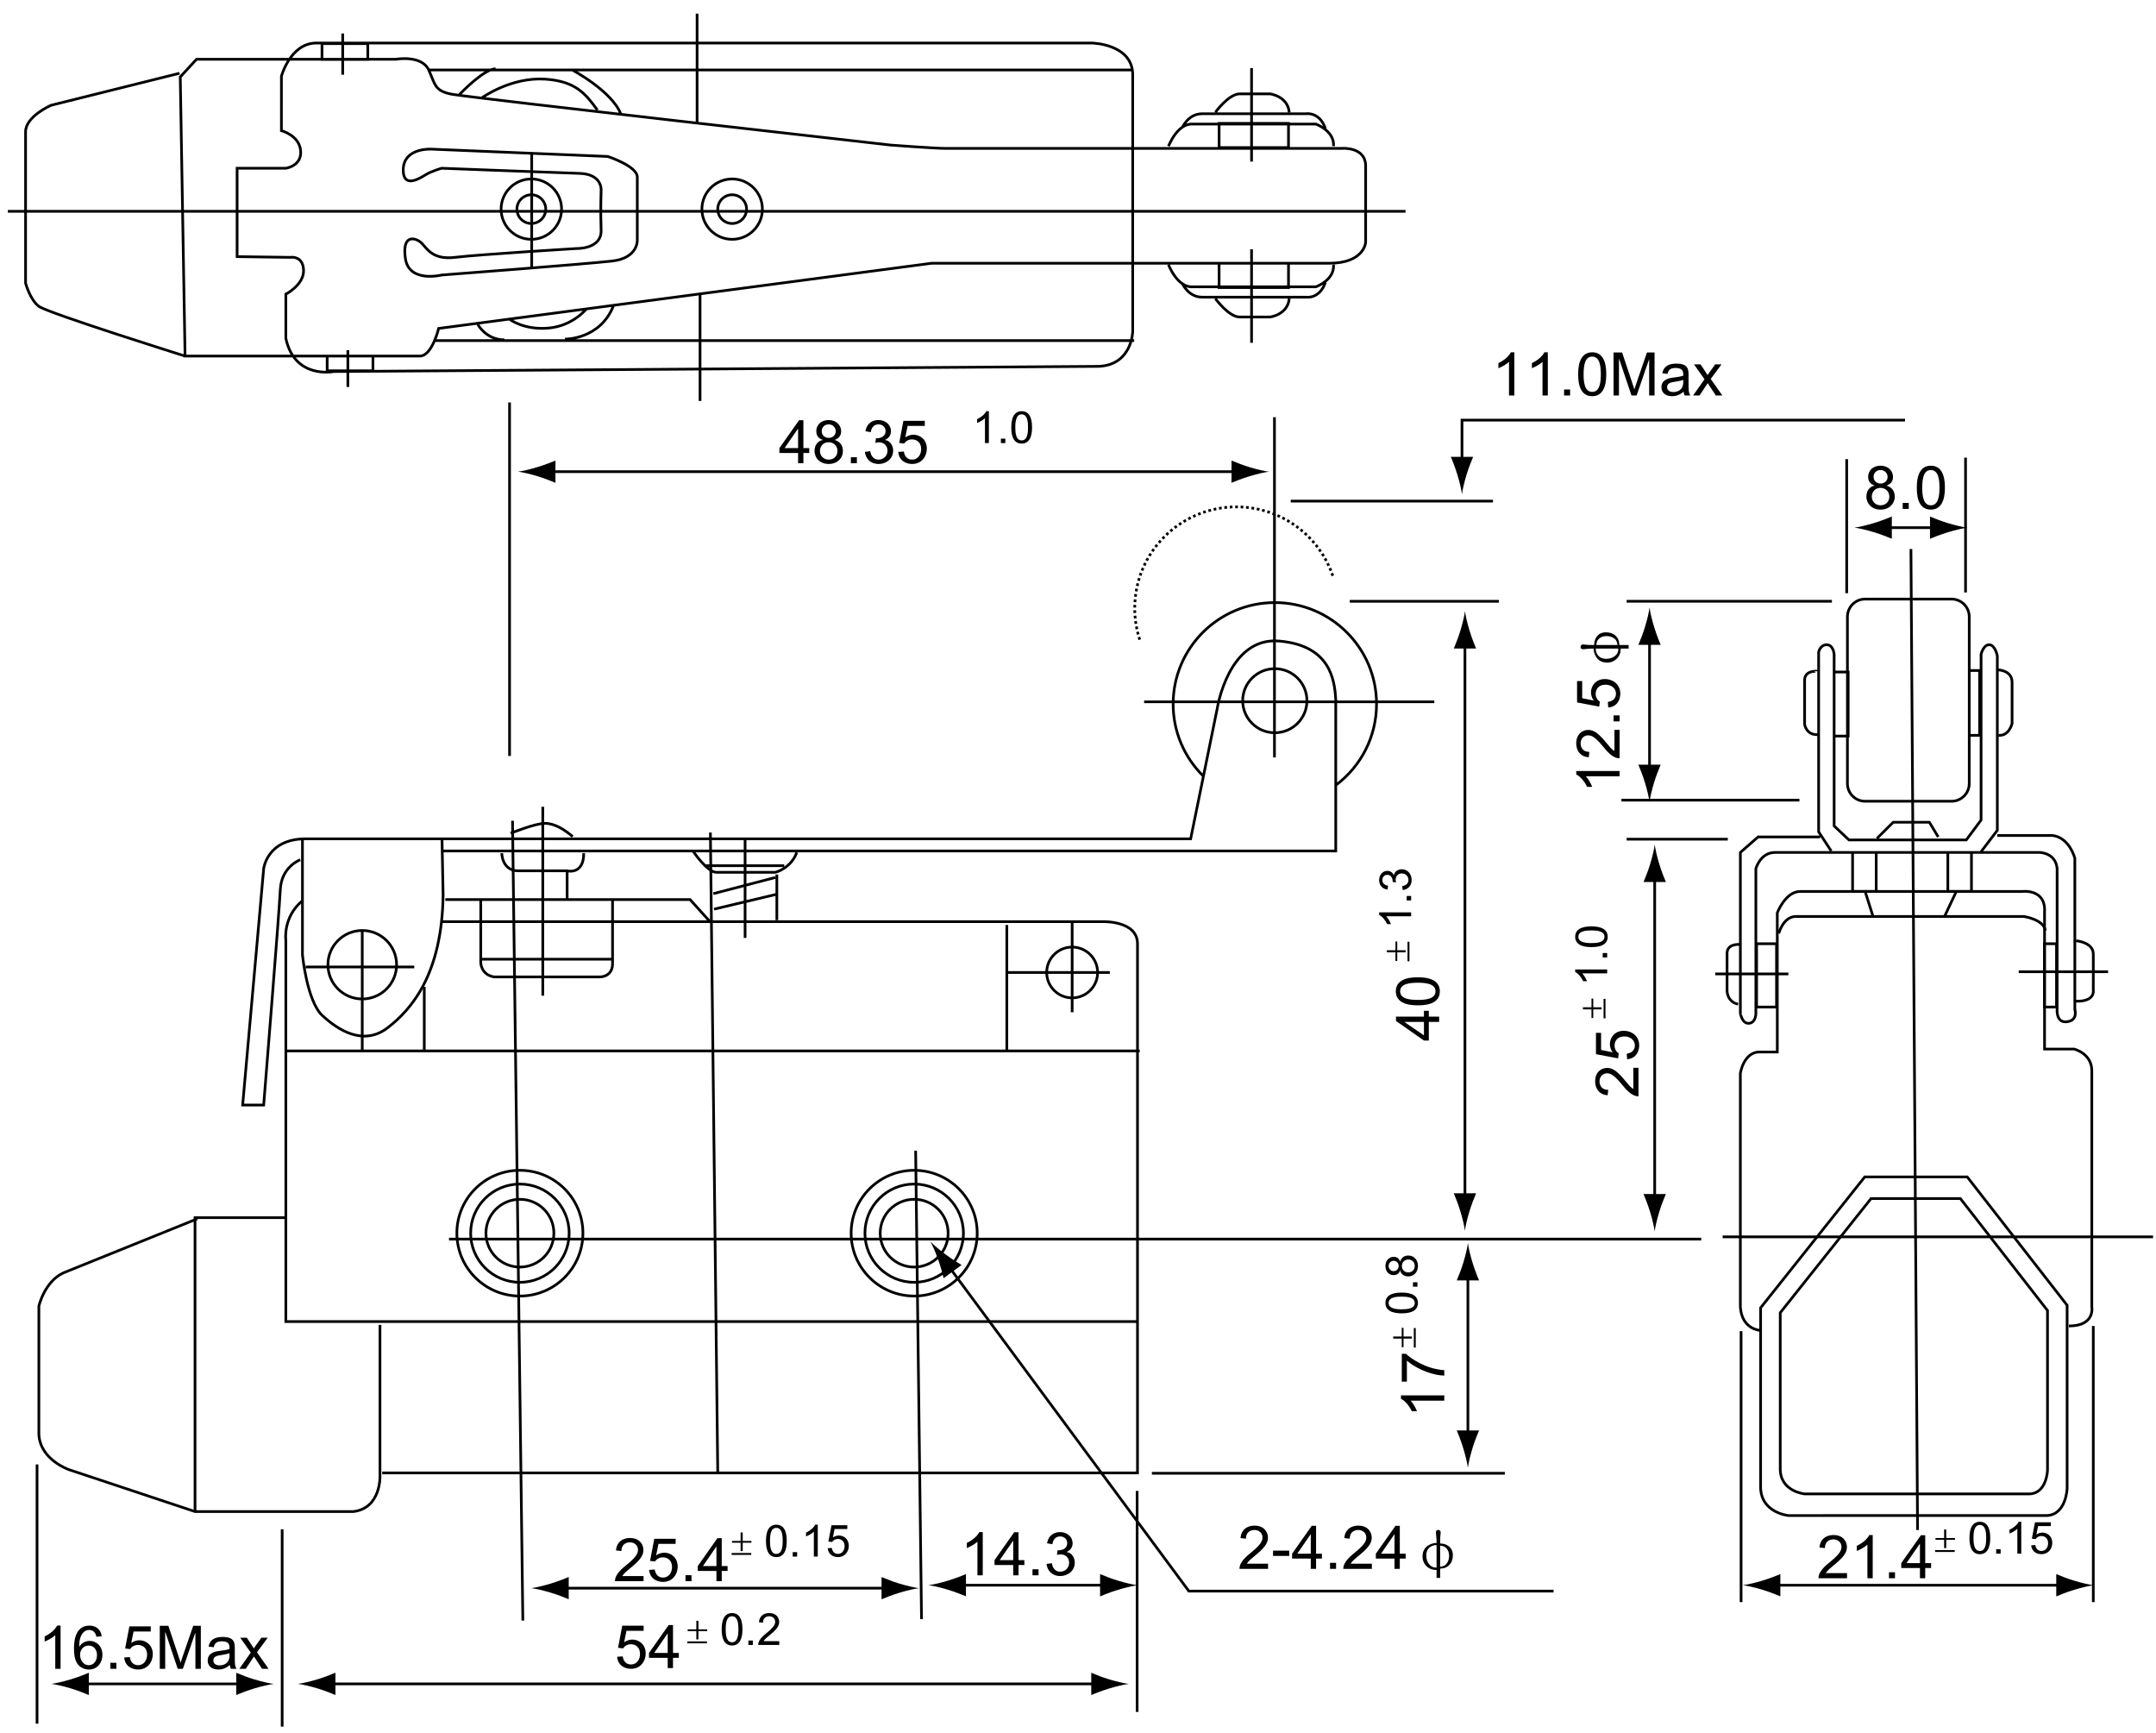 <?xml version="1.0" encoding="utf-8"?>
<!-- Generator: Adobe Illustrator 15.1.0, SVG Export Plug-In . SVG Version: 6.00 Build 0)  -->
<!DOCTYPE svg PUBLIC "-//W3C//DTD SVG 1.1//EN" "http://www.w3.org/Graphics/SVG/1.1/DTD/svg11.dtd">
<svg version="1.1" id="Layer_1" xmlns="http://www.w3.org/2000/svg" xmlns:xlink="http://www.w3.org/1999/xlink" x="0px" y="0px"
	 width="800px" height="642.803px" viewBox="0 0 800 642.803" enable-background="new 0 0 800 642.803" xml:space="preserve">
<g>
	<path d="M365.475,164.361v-9.215c-0.923,0.889-2.372,1.547-2.904,1.745v-1.398c1.388-0.645,2.826-1.764,3.417-2.97h0.94v11.838
		H365.475z"/>
	<rect x="371.389" y="162.714" width="1.654" height="1.65"/>
	<path d="M375.251,158.551c0,1.402,0.014,6.013,3.852,6.013c3.839,0,3.839-4.747,3.839-6.013c0-1.298,0-6.023-3.839-6.023
		C375.251,152.528,375.251,157.29,375.251,158.551 M376.736,158.551c0-2.343,0.33-4.839,2.343-4.839
		c2.168,0,2.382,2.783,2.382,4.839c0,2.006-0.214,4.82-2.358,4.82C376.937,163.372,376.736,160.511,376.736,158.551"/>
	<path d="M296.136,171.847h1.969v-3.808h2.17v-1.811h-2.17v-10.344h-1.612l-7.288,10.344v1.811h6.932V171.847z M291.128,166.229
		l4.962-7.2h0.046v7.2H291.128z"/>
	<path d="M304.249,167.253c0-1.63,1.162-3.202,3.218-3.202c1.744,0,3.289,1.247,3.289,3.249c0,1.986-1.481,3.21-3.24,3.21
		C305.547,170.51,304.249,169.037,304.249,167.253 M305.272,163.219c-0.461,0.092-0.977,0.228-1.554,0.696
		c-1.237,0.977-1.48,2.448-1.48,3.32c0,2.718,2.058,4.876,5.277,4.876c3.19,0,5.251-2.158,5.251-4.812
		c0-2.226-1.258-3.545-2.999-4.081v-0.044c0.718-0.243,2.35-1.001,2.35-3.182c0-2.139-1.681-4.172-4.65-4.172
		c-2.883,0-4.579,1.897-4.579,4.123c0,2.383,1.696,3.009,2.385,3.23V163.219z M304.898,159.875c0-1.242,1.001-2.448,2.591-2.448
		c1.477,0,2.617,1.11,2.617,2.567c0,1.422-1.141,2.445-2.591,2.445C306.24,162.439,304.898,161.643,304.898,159.875"/>
	<rect x="315.72" y="169.623" width="2.23" height="2.225"/>
	<path d="M322.893,167.366c0.155,0.784,0.626,3.144,3.13,3.144c1.831,0,3.289-1.445,3.289-3.318c0-1.764-1.255-3.105-3.134-3.105
		c-0.558,0-1.004,0.118-1.381,0.205l0.221-1.715c1.115,0.111,3.581-0.336,3.581-2.652c0-1.695-1.365-2.5-2.623-2.5
		c-1.785,0-2.657,1.315-2.883,2.9l-1.969-0.36c0.609-3.408,3.162-4.148,4.813-4.148c2.709,0,4.673,1.831,4.673,4.148
		c0,0.826-0.292,2.358-2.193,3.208v0.049c0.517,0.116,1.34,0.288,2.058,1.184c0.629,0.778,0.936,1.787,0.936,2.738
		c0,3.124-2.655,4.975-5.387,4.975c-3.243,0-4.872-2.256-5.099-4.481L322.893,167.366z"/>
	<path d="M335.369,167.5c0.444,2.852,2.457,3.01,3.083,3.01c2.121,0,3.354-1.851,3.354-3.897c0-2.41-1.563-3.612-3.403-3.612
		c-1.34,0-2.368,0.689-2.897,1.543l-1.855-0.232l1.563-8.197h7.937v1.893h-6.37l-0.871,4.259c0.871-0.604,1.941-1.005,3.036-1.005
		c2.281,0,4.964,1.649,4.964,5.172c0,2.85-1.897,5.688-5.457,5.688c-1.991,0-4.825-0.984-5.143-4.465L335.369,167.5z"/>
	<path d="M274.813,571.631v-3.16h0.776v3.16h3.24v0.659h-3.24v3.093h-0.776v-3.093h-3.204v-0.659H274.813z M278.756,576.807h-7.277
		v-0.703h7.277V576.807z"/>
	<path d="M284.226,571.621c0,1.401,0.013,6.01,3.847,6.01c3.844,0,3.844-4.743,3.844-6.01c0-1.298,0-6.023-3.844-6.023
		C284.226,565.597,284.226,570.357,284.226,571.621 M285.711,571.621c0-2.339,0.329-4.839,2.347-4.839
		c2.159,0,2.374,2.778,2.374,4.839c0,2.007-0.215,4.82-2.359,4.82C285.902,576.441,285.711,573.58,285.711,571.621"/>
	<rect x="294.132" y="575.784" width="1.65" height="1.65"/>
	<path d="M301.989,577.429v-9.219c-0.928,0.889-2.377,1.546-2.91,1.751v-1.398c1.389-0.648,2.827-1.764,3.423-2.97h0.937v11.836
		H301.989z"/>
	<path d="M308.644,574.224c0.33,2.104,1.811,2.222,2.276,2.222c1.565,0,2.479-1.372,2.479-2.884c0-1.776-1.159-2.665-2.508-2.665
		c-0.994,0-1.75,0.506-2.147,1.137l-1.37-0.165l1.157-6.058h5.861v1.397h-4.712l-0.639,3.145c0.639-0.444,1.431-0.745,2.247-0.745
		c1.679,0,3.665,1.22,3.665,3.828c0,2.104-1.406,4.189-4.033,4.189c-1.468,0-3.565-0.719-3.798-3.288L308.644,574.224z"/>
	<path d="M238.791,586.566h-10.596c-0.063-2.495,2.641-4.725,4.469-6.196c1.206-0.963,1.991-1.717,2.773-2.583
		c1.115-1.254,1.298-2.169,1.298-2.856c0-1.605-1.28-2.787-3.017-2.787c-0.336,0-3.106,0.043-3.134,3.231l-2.011-0.223
		c0.047-0.444,0.114-1.114,0.426-1.827c1.072-2.449,3.508-2.782,4.757-2.782c3.646,0,4.987,2.472,4.987,4.431
		c0,1.56-0.628,3.188-3.906,5.953c-0.228,0.205-1.394,1.181-1.612,1.359c-1.769,1.406-2.034,1.959-2.298,2.386h7.863V586.566z"/>
	<path d="M242.929,582.22c0.443,2.853,2.457,3.009,3.083,3.009c2.125,0,3.354-1.851,3.354-3.897c0-2.41-1.563-3.616-3.395-3.616
		c-1.344,0-2.373,0.694-2.912,1.534l-1.854-0.218l1.567-8.2h7.933v1.891h-6.366l-0.87,4.259c0.87-0.605,1.94-0.997,3.036-0.997
		c2.276,0,4.959,1.646,4.959,5.165c0,2.856-1.897,5.679-5.452,5.679c-1.991,0-4.825-0.976-5.144-4.451L242.929,582.22z"/>
	<rect x="254.353" y="584.336" width="2.233" height="2.229"/>
	<path d="M265.839,586.566h1.965v-3.811h2.174v-1.807h-2.174v-10.348h-1.603l-7.289,10.348v1.807h6.927V586.566z M260.831,580.949
		l4.962-7.203h0.046v7.203H260.831z"/>
	<path d="M721.384,570.549v-3.162h0.777v3.162h3.24v0.657h-3.24v3.092h-0.777v-3.092h-3.207v-0.657H721.384z M725.318,575.722
		h-7.272v-0.705h7.272V575.722z"/>
	<path d="M730.79,570.541c0,1.394,0.02,6.01,3.848,6.01c3.848,0,3.848-4.747,3.848-6.01c0-1.303,0-6.027-3.848-6.027
		S730.79,569.268,730.79,570.541 M732.275,570.541c0-2.343,0.331-4.843,2.354-4.843c2.153,0,2.371,2.778,2.371,4.843
		c0,2.003-0.218,4.816-2.362,4.816C732.474,575.357,732.275,572.496,732.275,570.541"/>
	<rect x="740.697" y="574.704" width="1.655" height="1.644"/>
	<path d="M748.556,576.349v-9.224c-0.923,0.889-2.373,1.551-2.911,1.751v-1.4c1.394-0.648,2.833-1.764,3.423-2.968h0.937v11.841
		H748.556z"/>
	<path d="M755.208,573.135c0.331,2.108,1.816,2.222,2.282,2.222c1.569,0,2.479-1.359,2.479-2.883c0-1.777-1.165-2.666-2.513-2.666
		c-0.995,0-1.746,0.515-2.146,1.142l-1.372-0.17l1.156-6.058h5.866v1.402h-4.714l-0.636,3.144c0.636-0.443,1.426-0.74,2.244-0.74
		c1.682,0,3.663,1.216,3.663,3.817c0,2.11-1.407,4.196-4.028,4.196c-1.473,0-3.569-0.719-3.802-3.288L755.208,573.135z"/>
	<path d="M685.355,585.473h-10.591c-0.067-2.495,2.642-4.721,4.471-6.197c1.206-0.953,1.987-1.716,2.768-2.587
		c1.114-1.25,1.298-2.155,1.298-2.848c0-1.611-1.27-2.787-3.017-2.787c-0.337,0-3.106,0.039-3.133,3.231l-2.012-0.223
		c0.048-0.444,0.119-1.119,0.427-1.833c1.077-2.447,3.512-2.787,4.76-2.787c3.646,0,4.986,2.478,4.986,4.438
		c0,1.559-0.627,3.192-3.909,5.957c-0.229,0.196-1.387,1.177-1.611,1.359c-1.759,1.402-2.038,1.96-2.299,2.382h7.862V585.473z"/>
	<path d="M692.916,585.473v-12.481c-1.25,1.207-3.221,2.1-3.937,2.36v-1.898c1.877-0.866,3.818-2.382,4.631-4.011h1.276v16.03
		H692.916z"/>
	<rect x="700.92" y="583.248" width="2.234" height="2.224"/>
	<path d="M712.408,585.477h1.964v-3.813h2.176v-1.81h-2.176v-10.343h-1.606l-7.288,10.343v1.81h6.931V585.477z M707.4,579.855
		l4.967-7.198h0.041v7.198H707.4z"/>
	<path d="M520.127,496.573h-3.177v-0.775h3.177v-3.225h0.662v3.225h3.099v0.775h-3.099v3.196h-0.662V496.573z M524.608,492.649h0.71
		v7.246h-0.71V492.649z"/>
	<path d="M520.114,487.188c1.397,0,6.027-0.014,6.027-3.832c0-3.842-4.756-3.842-6.027-3.842c-1.298,0-6.045,0-6.045,3.842
		C514.069,487.188,518.845,487.188,520.114,487.188 M520.114,485.708c-2.348,0-4.852-0.325-4.852-2.339
		c0-2.156,2.787-2.369,4.852-2.369c2.012,0,4.834,0.213,4.834,2.356C524.948,485.515,522.085,485.708,520.114,485.708"/>
	<rect x="524.291" y="475.669" width="1.654" height="1.648"/>
	<path d="M522.544,472.029c-1.21,0-2.371-0.858-2.371-2.369c0-1.285,0.919-2.426,2.399-2.426c1.473,0,2.385,1.093,2.385,2.391
		C524.957,471.075,523.861,472.029,522.544,472.029 M519.557,471.275c0.067,0.34,0.159,0.719,0.508,1.149
		c0.727,0.902,1.817,1.08,2.462,1.08c2.01,0,3.615-1.511,3.615-3.88c0-2.356-1.605-3.867-3.569-3.867
		c-1.646,0-2.628,0.919-3.016,2.208h-0.032c-0.184-0.527-0.745-1.733-2.367-1.733c-1.585,0-3.083,1.237-3.083,3.428
		c0,2.123,1.406,3.37,3.053,3.37c1.768,0,2.226-1.247,2.397-1.755H519.557z M517.076,471.549c-0.923,0-1.812-0.74-1.812-1.912
		c0-1.08,0.819-1.925,1.893-1.925c1.061,0,1.818,0.845,1.818,1.912C518.976,470.561,518.383,471.549,517.076,471.549"/>
	<path d="M535.918,519.592H523.4c1.21,1.25,2.101,3.207,2.371,3.924h-1.901c-0.873-1.868-2.393-3.811-4.026-4.607v-1.28h16.074
		V519.592z"/>
	<path d="M520.143,512.525v-10.317h1.516c1.604,1.516,7.104,5.592,14.256,6.084v2.003c-3.729-0.039-9.806-2.003-13.877-5.569v7.8
		H520.143z"/>
	<path d="M517.798,353.278h-3.178v-0.773h3.178v-3.229h0.661v3.229h3.104v0.773h-3.104v3.198h-0.661V353.278z M522.278,349.356h0.71
		v7.246h-0.71V349.356z"/>
	<path d="M523.611,339.908h-9.243c0.893,0.924,1.55,2.378,1.746,2.902h-1.394c-0.648-1.385-1.772-2.819-2.979-3.412v-0.934h11.869
		V339.908z"/>
	<rect x="521.963" y="332.374" width="1.654" height="1.651"/>
	<path d="M520.293,328.731c0.577-0.115,2.332-0.457,2.332-2.299c0-1.352-1.078-2.422-2.467-2.422c-1.303,0-2.287,0.918-2.287,2.309
		c0,0.409,0.083,0.729,0.148,1.012l-1.276-0.158c0.083-0.823-0.246-2.641-1.964-2.641c-1.252,0-1.847,1.001-1.847,1.933
		c0,1.311,0.974,1.96,2.147,2.119l-0.264,1.445c-2.532-0.444-3.072-2.313-3.072-3.534c0-1.99,1.354-3.443,3.072-3.443
		c0.604,0,1.744,0.213,2.376,1.617h0.03c0.083-0.375,0.22-0.991,0.882-1.517c0.568-0.467,1.313-0.694,2.029-0.694
		c2.308,0,3.678,1.96,3.678,3.975c0,2.38-1.668,3.586-3.32,3.742L520.293,328.731z"/>
	<path d="M533.998,379.091v-1.96h-3.824v-2.162h-1.81v2.162h-10.373v1.603l10.373,7.262h1.81v-6.904H533.998z M528.364,384.082
		l-7.22-4.945v-0.045h7.22V384.082z"/>
	<path d="M526.106,372.935c1.905,0,8.161-0.02,8.161-5.195c0-5.195-6.437-5.195-8.161-5.195c-1.768,0-8.179,0-8.179,5.195
		S524.389,372.935,526.106,372.935 M526.106,370.934c-3.17,0-6.573-0.444-6.573-3.168c0-2.918,3.777-3.207,6.573-3.207
		c2.729,0,6.554,0.289,6.554,3.181C532.66,370.66,528.768,370.934,526.106,370.934"/>
	<path d="M590.537,374.444h-3.177v-0.774h3.177v-3.228h0.657v3.228h3.092v0.774h-3.092v3.203h-0.657V374.444z M595.019,370.529
		h0.705v7.247h-0.705V370.529z"/>
	<path d="M596.351,361.083h-9.247c0.891,0.919,1.555,2.373,1.755,2.9h-1.402c-0.649-1.39-1.769-2.822-2.975-3.414v-0.937h11.869
		V361.083z"/>
	<rect x="594.698" y="353.541" width="1.65" height="1.65"/>
	<path d="M590.526,351.333c1.397,0,6.024-0.013,6.024-3.832c0-3.832-4.76-3.832-6.024-3.832c-1.309,0-6.047,0-6.047,3.832
		S589.246,351.333,590.526,351.333 M590.526,349.852c-2.354,0-4.858-0.331-4.858-2.334c0-2.151,2.792-2.373,4.858-2.373
		c2.01,0,4.827,0.222,4.827,2.355C595.354,349.657,592.485,349.852,590.526,349.852"/>
	<path d="M607.97,396.115v10.564c-2.502,0.07-4.731-2.63-6.212-4.455c-0.961-1.206-1.723-1.985-2.592-2.765
		c-1.256-1.111-2.171-1.294-2.861-1.294c-1.611,0-2.796,1.271-2.796,3.01c0,0.335,0.042,3.096,3.24,3.122l-0.224,2.008
		c-0.442-0.048-1.12-0.118-1.832-0.427c-2.458-1.071-2.798-3.497-2.798-4.751c0-3.624,2.487-4.967,4.446-4.967
		c1.568,0,3.199,0.625,5.978,3.899c0.2,0.227,1.178,1.385,1.36,1.607c1.411,1.755,1.965,2.024,2.387,2.295v-7.848H607.97z"/>
	<path d="M603.61,390.897c2.861-0.444,3.021-2.452,3.021-3.079c0-2.116-1.857-3.345-3.906-3.345c-2.418,0-3.628,1.563-3.628,3.389
		c0,1.346,0.694,2.369,1.546,2.9l-0.229,1.847l-8.22-1.551v-7.922h1.896v6.354l4.271,0.866c-0.609-0.866-1.006-1.938-1.006-3.026
		c0-2.277,1.653-4.947,5.185-4.947c2.861,0,5.694,1.89,5.694,5.435c0,1.986-0.978,4.816-4.468,5.13L603.61,390.897z"/>
	<path d="M258.384,604.43v-3.175h0.771v3.175h3.24v0.653h-3.24v3.083h-0.771v-3.083h-3.214v-0.653H258.384z M262.316,609.603h-7.272
		V608.9h7.272V609.603z"/>
	<path d="M267.79,604.413c0,1.397,0.014,6.01,3.847,6.01c3.845,0,3.845-4.747,3.845-6.01c0-1.303,0-6.027-3.845-6.027
		C267.79,598.385,267.79,603.145,267.79,604.413 M269.271,604.413c0-2.348,0.33-4.843,2.349-4.843c2.158,0,2.377,2.778,2.377,4.843
		c0,2.003-0.219,4.816-2.359,4.816C269.467,609.229,269.271,606.368,269.271,604.413"/>
	<rect x="277.688" y="608.572" width="1.655" height="1.65"/>
	<path d="M289.151,610.217h-7.821c-0.047-1.842,1.94-3.488,3.302-4.577c0.887-0.705,1.467-1.267,2.042-1.907
		c0.822-0.923,0.956-1.594,0.956-2.107c0-1.185-0.937-2.052-2.226-2.052c-0.251,0-2.294,0.026-2.307,2.383l-1.494-0.161
		c0.035-0.331,0.092-0.832,0.318-1.354c0.791-1.812,2.591-2.06,3.515-2.06c2.695,0,3.679,1.829,3.679,3.279
		c0,1.149-0.462,2.355-2.89,4.394c-0.168,0.148-1.023,0.875-1.186,1.002c-1.304,1.04-1.508,1.454-1.697,1.764h5.809V610.217z"/>
	<path d="M231.053,614.455c0.444,2.857,2.457,3.01,3.083,3.01c2.125,0,3.354-1.849,3.354-3.897c0-2.409-1.563-3.615-3.394-3.615
		c-1.345,0-2.372,0.697-2.908,1.542l-1.855-0.227l1.563-8.193h7.934v1.888h-6.375l-0.867,4.259c0.867-0.605,1.947-1.002,3.041-1.002
		c2.281,0,4.968,1.646,4.968,5.17c0,2.853-1.902,5.683-5.461,5.683c-1.99,0-4.824-0.979-5.144-4.459L231.053,614.455z"/>
	<path d="M247.754,618.803h1.968v-3.809h2.166v-1.812h-2.166V602.84h-1.616l-7.289,10.343v1.812h6.938V618.803z M242.741,613.183
		l4.961-7.201h0.052v7.201H242.741z"/>
	<path d="M362.684,584.375v-12.48c-1.258,1.206-3.218,2.094-3.934,2.364v-1.903c1.878-0.866,3.82-2.382,4.629-4.011h1.277v16.03
		H362.684z"/>
	<path d="M375.961,584.375h1.973v-3.809h2.166v-1.809h-2.166v-10.344h-1.615l-7.289,10.344v1.809h6.932V584.375z M370.953,578.758
		l4.966-7.201h0.042v7.201H370.953z"/>
	<rect x="383.117" y="582.15" width="2.234" height="2.226"/>
	<path d="M390.289,579.894c0.155,0.784,0.631,3.145,3.135,3.145c1.83,0,3.284-1.445,3.284-3.318c0-1.76-1.256-3.101-3.126-3.101
		c-0.566,0-1.013,0.113-1.387,0.2l0.219-1.716c1.114,0.113,3.581-0.335,3.581-2.652c0-1.693-1.364-2.495-2.618-2.495
		c-1.79,0-2.662,1.311-2.884,2.9l-1.973-0.361c0.608-3.41,3.162-4.15,4.813-4.15c2.708,0,4.673,1.834,4.673,4.15
		c0,0.823-0.292,2.36-2.194,3.214v0.039c0.521,0.117,1.345,0.29,2.058,1.189c0.63,0.774,0.937,1.78,0.937,2.734
		c0,3.122-2.655,4.978-5.382,4.978c-3.248,0-4.876-2.26-5.104-4.485L390.289,579.894z"/>
	<path d="M559.927,146.71v-12.486c-1.252,1.207-3.216,2.096-3.929,2.366v-1.9c1.873-0.864,3.815-2.381,4.625-4.008h1.278v16.029
		H559.927z"/>
	<path d="M572.362,146.71v-12.486c-1.253,1.207-3.219,2.096-3.939,2.366v-1.9c1.877-0.864,3.823-2.381,4.634-4.008h1.273v16.029
		H572.362z"/>
	<rect x="580.361" y="144.485" width="2.234" height="2.224"/>
	<path d="M585.597,138.841c0,1.9,0.015,8.134,5.208,8.134c5.204,0,5.204-6.417,5.204-8.134c0-1.764,0-8.161-5.204-8.161
		C585.597,130.68,585.597,137.122,585.597,138.841 M587.608,138.841c0-3.166,0.442-6.557,3.17-6.557c2.929,0,3.221,3.77,3.221,6.557
		c0,2.719-0.292,6.534-3.194,6.534C587.872,145.375,587.608,141.496,587.608,138.841"/>
	<path d="M598.716,130.75h3.177l3.773,11.3c0.54,1.581,0.627,1.9,0.744,2.361h0.042c0.27-0.867,0.333-1.045,0.849-2.564
		l3.817-11.097h2.817v15.965h-2.005v-13.36h-0.051l-4.604,13.36h-1.901l-4.579-13.584h-0.067v13.584h-2.012V130.75z"/>
	<path d="M618.746,138.705c0.246-0.956,0.557-2.207,3.02-2.207c2.879,0,2.859,1.63,2.813,2.883
		c-1.115,0.392-3.238,0.615-3.532,0.662c-1.27,0.156-4.56,0.535-4.56,3.614c0,1.913,1.413,3.317,3.957,3.317
		c1.252,0,2.615-0.29,4.271-1.692c0.046,0.288,0.088,0.822,0.403,1.422h2.051c-0.62-1.105-0.62-1.868-0.62-4.834v-2.632
		c0-2,0-4.351-4.497-4.351c-4.472,0-5.008,2.542-5.226,3.579L618.746,138.705z M624.579,141.628c0,0.963-0.085,1.868-0.871,2.719
		c-0.919,0.979-2.234,1.087-2.796,1.087c-1.768,0-2.325-1.001-2.325-1.819c0-1.565,1.544-1.787,2.754-1.969
		c1.028-0.149,2.48-0.443,3.238-0.73V141.628z"/>
	<path d="M632.473,140.688l-3.913-5.523h2.437l1.785,2.7c0.517,0.772,0.627,0.955,0.811,1.292c0.424-0.628,0.466-0.694,0.891-1.273
		l1.941-2.718h2.353l-4.003,5.41l4.313,6.136h-2.408l-2.38-3.593c-0.037-0.044-0.146-0.222-0.241-0.375l-0.398-0.61l-3.042,4.578
		h-2.387L632.473,140.688z"/>
	<path d="M20.508,619.067v-12.485c-1.258,1.206-3.222,2.095-3.938,2.364v-1.898c1.874-0.867,3.815-2.383,4.627-4.011h1.279v16.03
		H20.508z"/>
	<path d="M37.737,607.008c-0.402-3.062-2.683-3.968-4.56-3.968c-5.588,0-5.725,6.506-5.725,8.558c0,2.341,0.319,3.767,0.859,4.877
		c0.726,1.542,2.408,2.857,4.691,2.857c3.349,0,5.008-2.787,5.008-5.461c0-3.141-2.197-5.152-4.721-5.152
		c-1.634,0-2.998,0.76-3.838,2.121H29.4c0-1.206,0.067-2.095,0.336-3.058c0.557-1.938,1.769-3.135,3.332-3.135
		c2.147,0,2.568,1.938,2.708,2.534L37.737,607.008z M29.714,613.893c0-2.295,1.655-3.453,3.17-3.453
		c1.947,0,3.113,1.555,3.113,3.566c0,1.872-1.075,3.724-3.043,3.724C30.989,617.73,29.714,615.901,29.714,613.893"/>
	<rect x="40.941" y="616.836" width="2.229" height="2.226"/>
	<path d="M48.157,614.72c0.444,2.853,2.458,3.01,3.083,3.01c2.121,0,3.354-1.855,3.354-3.897c0-2.413-1.563-3.619-3.403-3.619
		c-1.34,0-2.363,0.696-2.907,1.537l-1.846-0.223l1.567-8.195h7.934v1.89h-6.375l-0.867,4.26c0.867-0.605,1.947-1.002,3.037-1.002
		c2.281,0,4.963,1.646,4.963,5.169c0,2.853-1.897,5.684-5.457,5.684c-1.99,0-4.824-0.98-5.143-4.46L48.157,614.72z"/>
	<path d="M59.289,603.106h3.179l3.771,11.301c0.543,1.581,0.63,1.895,0.745,2.36h0.041c0.269-0.866,0.334-1.05,0.849-2.564
		l3.821-11.097h2.823v15.965h-2.011v-13.36h-0.049l-4.603,13.36H65.95l-4.579-13.583h-0.072v13.583h-2.011V603.106z"/>
	<path d="M79.326,611.062c0.239-0.953,0.548-2.208,3.012-2.208c2.883,0,2.865,1.629,2.814,2.875c-1.115,0.404-3.24,0.627-3.527,0.67
		c-1.275,0.157-4.564,0.531-4.564,3.615c0,1.911,1.411,3.318,3.958,3.318c1.255,0,2.617-0.288,4.27-1.694
		c0.047,0.287,0.087,0.827,0.404,1.424h2.056c-0.627-1.11-0.627-1.868-0.627-4.829v-2.64c0-1.998,0-4.346-4.495-4.346
		c-4.473,0-5.003,2.543-5.227,3.571L79.326,611.062z M85.152,613.985c0,0.958-0.087,1.872-0.868,2.717
		c-0.917,0.984-2.234,1.089-2.796,1.089c-1.768,0-2.33-1.002-2.33-1.824c0-1.56,1.547-1.781,2.753-1.965
		c1.028-0.152,2.486-0.443,3.24-0.731V613.985z"/>
	<path d="M93.047,613.048l-3.915-5.528h2.435l1.791,2.697c0.521,0.775,0.626,0.958,0.804,1.294c0.43-0.628,0.471-0.692,0.892-1.272
		l1.942-2.719h2.353l-4.003,5.41l4.317,6.141h-2.417l-2.366-3.597c-0.047-0.044-0.156-0.223-0.247-0.375l-0.402-0.605l-3.043,4.577
		h-2.385L93.047,613.048z"/>
	<path d="M694.545,184.194c0-1.635,1.165-3.206,3.223-3.206c1.748,0,3.285,1.246,3.285,3.248c0,1.987-1.477,3.211-3.24,3.211
		C695.843,187.447,694.545,185.973,694.545,184.194 M695.579,180.16c-0.471,0.088-0.982,0.224-1.563,0.691
		c-1.229,0.977-1.477,2.453-1.477,3.321c0,2.717,2.058,4.876,5.273,4.876c3.194,0,5.25-2.159,5.25-4.813
		c0-2.229-1.243-3.545-2.994-4.076v-0.049c0.715-0.242,2.35-1.006,2.35-3.181c0-2.145-1.677-4.173-4.65-4.173
		c-2.883,0-4.579,1.898-4.579,4.123c0,2.384,1.696,3.01,2.391,3.23V180.16z M695.2,176.811c0-1.242,0.999-2.448,2.584-2.448
		c1.481,0,2.624,1.11,2.624,2.567c0,1.422-1.143,2.449-2.596,2.449C696.541,179.379,695.2,178.575,695.2,176.811"/>
	<rect x="706.016" y="186.556" width="2.233" height="2.229"/>
	<path d="M711.252,180.914c0,1.899,0.016,8.138,5.209,8.138c5.204,0,5.204-6.419,5.204-8.138c0-1.764,0-8.157-5.204-8.157
		C711.252,172.756,711.252,179.201,711.252,180.914 M713.262,180.914c0-3.162,0.444-6.553,3.173-6.553c2.929,0,3.22,3.77,3.22,6.553
		c0,2.723-0.291,6.538-3.193,6.538C713.523,187.452,713.262,183.573,713.262,180.914"/>
	<path d="M470.523,581.985h-10.598c-0.063-2.495,2.641-4.721,4.47-6.197c1.206-0.953,1.99-1.716,2.772-2.582
		c1.114-1.254,1.297-2.16,1.297-2.853c0-1.611-1.273-2.792-3.016-2.792c-0.342,0-3.106,0.044-3.133,3.236l-2.01-0.223
		c0.046-0.444,0.108-1.123,0.425-1.833c1.073-2.452,3.512-2.787,4.755-2.787c3.647,0,4.991,2.478,4.991,4.438
		c0,1.56-0.627,3.188-3.913,5.953c-0.229,0.205-1.385,1.181-1.607,1.363c-1.768,1.402-2.029,1.955-2.304,2.378h7.87V581.985z"/>
	<rect x="472.372" y="575.23" width="6.014" height="1.96"/>
	<path d="M486.373,581.985h1.97v-3.809h2.165v-1.81h-2.165V566.02h-1.613l-7.288,10.347v1.81h6.932V581.985z M481.364,576.367
		l4.958-7.203h0.051v7.203H481.364z"/>
	<rect x="493.525" y="579.755" width="2.234" height="2.229"/>
	<path d="M509.044,581.985h-10.6c-0.063-2.495,2.642-4.721,4.468-6.197c1.207-0.953,1.992-1.716,2.774-2.582
		c1.115-1.254,1.293-2.16,1.293-2.853c0-1.611-1.269-2.792-3.011-2.792c-0.342,0-3.107,0.044-3.134,3.236l-2.012-0.223
		c0.05-0.444,0.111-1.123,0.423-1.833c1.077-2.452,3.512-2.787,4.76-2.787c3.645,0,4.988,2.478,4.988,4.438
		c0,1.56-0.629,3.188-3.906,5.953c-0.233,0.205-1.39,1.181-1.611,1.363c-1.769,1.402-2.038,1.955-2.304,2.378h7.871V581.985z"/>
	<path d="M517.444,581.985h1.964v-3.809h2.176v-1.81h-2.176V566.02h-1.606l-7.283,10.347v1.81h6.926V581.985z M512.441,576.367
		l4.957-7.203h0.046v7.203H512.441z"/>
	<path d="M534.374,581.227c0.937-0.122,1.65-0.405,2.143-0.85c0.786-0.854,1.181-1.946,1.181-3.244
		c-0.016-1.086-0.303-1.964-0.869-2.639c-0.444-0.522-0.965-0.845-1.576-0.976c-0.279-0.069-0.566-0.122-0.878-0.131V581.227z
		 M533.046,573.17c-0.448-0.035-0.852,0.018-1.197,0.157c-1.751,0.531-2.624,1.792-2.624,3.758c0.02,1.328,0.402,2.417,1.156,3.292
		c0.544,0.623,1.16,0.984,1.855,1.085c0.237,0.048,0.507,0.067,0.81,0.067V573.17z M533.046,571.821
		c-0.015-0.724-0.065-1.455-0.144-2.204c-0.067-0.413-0.096-0.779-0.096-1.08c0-0.653,0.283-0.983,0.847-0.983
		c0.616,0.013,0.924,0.348,0.924,1.001l-0.133,1.328c-0.042,0.305-0.07,1.193-0.07,2.679c1.02,0.057,1.823,0.239,2.404,0.544
		c1.045,0.497,1.751,1.263,2.101,2.304c0.142,0.427,0.216,0.906,0.216,1.441c-0.015,1.816-0.595,3.18-1.746,4.09
		c-0.645,0.509-1.397,0.81-2.271,0.893c-0.209,0.048-0.438,0.069-0.703,0.069v3.437h-1.328v-2.939
		c-0.614-0.014-1.135-0.065-1.572-0.175c-1.238-0.344-2.194-1.045-2.856-2.086c-0.524-0.832-0.786-1.746-0.786-2.748
		c0-1.484,0.481-2.678,1.439-3.566c0.74-0.653,1.601-1.089,2.578-1.307c0.274-0.087,0.671-0.126,1.197-0.126V571.821z"/>
	<path d="M600.96,287.987h-12.52c1.21,1.253,2.105,3.213,2.366,3.924h-1.9c-0.864-1.868-2.389-3.805-4.026-4.608v-1.279h16.08
		V287.987z"/>
	<path d="M600.96,270.733v10.563c-2.504,0.072-4.737-2.624-6.214-4.449c-0.965-1.206-1.723-1.984-2.596-2.77
		c-1.256-1.11-2.166-1.289-2.861-1.289c-1.611,0-2.791,1.271-2.791,3.008c0,0.337,0.037,3.098,3.24,3.124l-0.225,2.002
		c-0.446-0.047-1.124-0.111-1.836-0.422c-2.458-1.072-2.798-3.5-2.798-4.746c0-3.637,2.482-4.971,4.451-4.971
		c1.563,0,3.198,0.625,5.973,3.896c0.204,0.229,1.178,1.385,1.36,1.606c1.411,1.758,1.964,2.023,2.391,2.296v-7.849H600.96z"/>
	<rect x="598.725" y="265.385" width="2.233" height="2.229"/>
	<path d="M596.602,260.412c2.858-0.444,3.018-2.448,3.018-3.074c0-2.121-1.857-3.345-3.906-3.345c-2.417,0-3.628,1.558-3.628,3.394
		c0,1.336,0.694,2.359,1.546,2.894l-0.232,1.849l-8.216-1.561v-7.915h1.895v6.353l4.274,0.866c-0.61-0.866-1.011-1.933-1.011-3.027
		c0-2.276,1.657-4.945,5.189-4.945c2.86,0,5.698,1.888,5.698,5.438c0,1.986-0.982,4.811-4.473,5.126L596.602,260.412z"/>
	<path d="M600.194,239.273c-0.113-0.933-0.396-1.646-0.846-2.134c-0.862-0.787-1.946-1.18-3.257-1.18
		c-1.096,0.019-1.969,0.306-2.646,0.867c-0.517,0.438-0.85,0.966-0.978,1.568c-0.072,0.278-0.113,0.565-0.138,0.878H600.194z
		 M592.118,240.597c-0.024,0.453,0.025,0.849,0.154,1.197c0.542,1.745,1.796,2.608,3.777,2.608c1.322-0.009,2.422-0.392,3.299-1.15
		c0.628-0.534,0.991-1.157,1.089-1.851c0.042-0.234,0.059-0.499,0.059-0.805H592.118z M590.768,240.597
		c-0.729,0.013-1.465,0.069-2.205,0.146c-0.425,0.063-0.786,0.096-1.094,0.096c-0.653,0-0.978-0.282-0.978-0.847
		c0.011-0.615,0.34-0.925,1.002-0.925l1.328,0.136c0.312,0.045,1.202,0.069,2.687,0.069c0.053-1.019,0.244-1.82,0.54-2.395
		c0.503-1.056,1.274-1.747,2.321-2.094c0.42-0.141,0.903-0.215,1.439-0.215c1.822,0.009,3.184,0.589,4.103,1.737
		c0.512,0.64,0.81,1.398,0.901,2.265c0.037,0.206,0.059,0.44,0.059,0.701h3.453v1.324h-2.945c-0.016,0.613-0.074,1.132-0.175,1.567
		c-0.354,1.232-1.045,2.188-2.105,2.856c-0.827,0.519-1.746,0.78-2.746,0.78c-1.495,0-2.69-0.479-3.581-1.434
		c-0.653-0.745-1.085-1.605-1.307-2.573c-0.088-0.274-0.129-0.672-0.129-1.197H590.768z"/>
	<path fill="none" stroke="#000000" d="M446.362,287.772c-6.84-6.8-11.058-16.207-11.058-26.603
		c0-20.78,16.891-37.631,37.735-37.631c20.832,0,37.73,16.851,37.73,37.631c0,12.19-5.815,23.024-14.821,29.896 M134.414,345.179
		v44.668 M113.459,358.702h40.267 M147.156,357.882c0,7.021-5.702,12.703-12.742,12.703c-7.024,0-12.734-5.683-12.734-12.703
		c0-7.016,5.709-12.703,12.734-12.703C141.454,345.179,147.156,350.867,147.156,357.882z M112.225,311.169v43.021
		c0,0,1.648,17.219,7.398,22.55c5.753,5.321,15.209,11.471,24.244,4.507c9.046-6.964,20.144-20.089,20.552-49.18l-0.408-20.897
		 M111.412,318.955c0,0-6.991,2.455-7.399,11.057c-0.415,8.614-6.172,79.921-6.172,79.921h-7.804l7.804-87.697
		c0,0,1.238-11.065,15.618-11.065h328.342l9.865-48.362c0,0,4.107-26.639,23.01-24.998c18.902,1.64,20.553,14.346,20.964,21.727
		v56.14H164.418 M411.807,360.752h-37.815 M397.827,341.905v33.603 M407.281,360.752c0,5.204-4.229,9.424-9.454,9.424
		c-5.213,0-9.447-4.22-9.447-9.424c0-5.208,4.234-9.42,9.447-9.42C403.053,351.333,407.281,355.544,407.281,360.752z
		 M373.589,390.257v-47.12 M106.064,389.847h316.838 M422.488,490.253H106.064V348.868c0,0-1.237-8.607,6.161-14.75 M72.365,560.733
		v-109.02h34.107 M140.993,491.482v56.134c0,0,0.415,11.885-9.86,13.117H72.365L25.516,545.16c0,0-10.677-3.688-11.092-13.108
		v-47.542c0,0,2.051-9.01,9.041-12.294L73.19,452.14 M164.01,341.905h245.327c0,0,12.738-0.418,12.738,8.195v196.292h-280.26
		 M205.52,457.461c0,6.941-5.645,12.572-12.608,12.572c-6.959,0-12.597-5.631-12.597-12.572c0-6.938,5.638-12.563,12.597-12.563
		C199.875,444.898,205.52,450.524,205.52,457.461z M211.186,457.461c0,10.06-8.183,18.229-18.274,18.229
		c-10.094,0-18.276-8.17-18.276-18.229s8.182-18.217,18.276-18.217C203.003,439.245,211.186,447.402,211.186,457.461z
		 M216.294,457.461c0,12.873-10.466,23.324-23.383,23.324c-12.912,0-23.39-10.451-23.39-23.324c0-12.882,10.478-23.316,23.39-23.316
		C205.828,434.145,216.294,444.58,216.294,457.461z M351.809,457.461c0,6.941-5.644,12.572-12.599,12.572
		c-6.962,0-12.608-5.631-12.608-12.572c0-6.938,5.646-12.563,12.608-12.563C346.165,444.898,351.809,450.524,351.809,457.461z
		 M357.483,457.461c0,10.06-8.192,18.229-18.273,18.229c-10.096,0-18.273-8.17-18.273-18.229s8.178-18.217,18.273-18.217
		C349.291,439.245,357.483,447.402,357.483,457.461z M362.596,457.461c0,12.873-10.474,23.324-23.386,23.324
		s-23.391-10.451-23.391-23.324c0-12.882,10.479-23.316,23.391-23.316S362.596,444.58,362.596,457.461z"/>
	<path fill="none" stroke="#000000" stroke-dasharray="1.008,1.008" d="M422.898,237.288c-1.193-3.659-1.847-7.577-1.847-11.638
		c0-20.776,16.896-37.616,37.737-37.616c16.769,0,30.974,10.887,35.891,25.969"/>
	<path fill="none" stroke="#000000" d="M30.185,624.663h60.266 M421.94,553.085v81.957 M104.697,567.292v73.223 M13.745,543.249
		v96.168 M194.006,601.168l-3.834-296.701 M424.544,260.352h107.664 M484.951,259.942c0,6.565-5.342,11.884-11.922,11.884
		c-6.576,0-11.917-5.318-11.917-11.884c0-6.558,5.341-11.885,11.917-11.885C479.609,248.057,484.951,253.384,484.951,259.942z"/>
	<path d="M94.332,622.982c-2.717-0.811-4.491-1.568-6.662-2.443v8.266c0.773-0.37,3.944-1.629,6.662-2.443
		c2.91-0.88,5.547-1.472,7.255-1.689C99.879,624.454,97.242,623.857,94.332,622.982"/>
	<path d="M26.296,626.339c2.713,0.823,4.491,1.581,6.662,2.443v-8.262c-0.773,0.37-3.949,1.629-6.662,2.443
		c-2.906,0.88-5.543,1.48-7.251,1.694C20.753,624.868,23.39,625.468,26.296,626.339"/>
	<line fill="none" stroke="#000000" x1="121.68" y1="624.663" x2="407.695" y2="624.663"/>
	<path d="M411.58,622.982c-2.714-0.811-4.49-1.568-6.659-2.443v8.266c0.767-0.37,3.945-1.629,6.659-2.443
		c2.908-0.88,5.543-1.472,7.25-1.689C417.123,624.454,414.488,623.857,411.58,622.982"/>
	<path d="M117.795,626.339c2.723,0.823,4.491,1.581,6.672,2.443v-8.262c-0.783,0.37-3.949,1.629-6.672,2.443
		c-2.906,0.88-5.542,1.48-7.249,1.694C112.252,624.868,114.889,625.468,117.795,626.339"/>
	<path fill="none" stroke="#000000" d="M208.254,589.144h121.642 M339.755,426.864l2.185,173.751"/>
	<path d="M333.771,587.467c-2.714-0.822-4.482-1.576-6.668-2.442v8.261c0.783-0.37,3.954-1.624,6.668-2.447
		c2.91-0.875,5.547-1.477,7.255-1.689C339.318,588.94,336.682,588.343,333.771,587.467"/>
	<path d="M204.37,590.826c2.709,0.813,4.486,1.567,6.657,2.447v-8.271c-0.769,0.366-3.948,1.625-6.657,2.443
		c-2.91,0.884-5.547,1.475-7.255,1.694C198.823,589.344,201.46,589.955,204.37,590.826"/>
	<line fill="none" stroke="#000000" x1="355.65" y1="588.055" x2="410.983" y2="588.055"/>
	<path d="M414.867,586.375c-2.713-0.81-4.485-1.567-6.671-2.443v8.271c0.779-0.366,3.958-1.625,6.671-2.447
		c2.909-0.88,5.549-1.475,7.256-1.686C420.416,587.86,417.776,587.25,414.867,586.375"/>
	<path d="M351.761,589.732c2.714,0.823,4.491,1.581,6.662,2.443v-8.262c-0.772,0.37-3.948,1.629-6.662,2.443
		c-2.904,0.88-5.542,1.48-7.251,1.694C346.219,588.26,348.856,588.861,351.761,589.732"/>
	<polyline fill="none" stroke="#000000" points="351.805,469.481 441.121,590.237 576.458,590.237 	"/>
	<path d="M348.146,467.365c0.964,2.665,1.39,4.533,1.987,6.798l6.666-4.904c-0.758-0.404-3.649-2.203-5.926-3.897
		c-2.436-1.812-4.482-3.57-5.666-4.827C346.044,462.034,347.128,464.507,348.146,467.365"/>
	<path fill="none" stroke="#000000" d="M544.676,533.411v-61.195 M264.965,337.258l23.011-5.466 M264.687,331.518l23.015-6.01
		 M288.254,324.416v16.944 M276.47,311.307v36.611 M261.946,321.136h29.041 M257.291,315.941c0,0,5.204,7.652,8.496,7.652h21.914
		c0,0,5.757-1.36,7.946-7.374 M210.439,323.047v10.243 M186.191,316.494c0,0,0,6.554,6.168,6.554h18.08c0,0,6.168,1.643,6.168-6.554
		 M189.485,309.116c0,0,9.041-3.684,12.733-3.684c3.702,0,7.397,2.458,10.281,4.913 M201.404,369.358v-70.071 M178.803,355.835
		h48.491 M178.388,334.114v22.954c0,0,0,4.512,4.93,5.326h39.456c0,0,4.521,0,4.521-4.921v-23.765 M165.237,333.708h90.819
		l7.396,8.198 M157.429,389.852v-23.773 M266.331,546.795l-2.735-237.945 M166.608,459.652h464.643 M427.418,546.528h130.96"/>
	<path d="M542.988,468.348c-0.823,2.709-1.567,4.473-2.449,6.638h8.296c-0.375-0.771-1.631-3.929-2.456-6.638
		c-0.878-2.908-1.481-5.53-1.692-7.237C544.478,462.818,543.868,465.44,542.988,468.348"/>
	<path d="M546.361,537.287c0.823-2.714,1.576-4.473,2.458-6.646h-8.296c0.365,0.771,1.631,3.932,2.443,6.646
		c0.882,2.9,1.491,5.518,1.7,7.237C544.883,542.804,545.481,540.187,546.361,537.287"/>
	<line fill="none" stroke="#000000" x1="543.583" y1="445.446" x2="543.583" y2="237.81"/>
	<path d="M541.891,233.938c-0.823,2.709-1.567,4.473-2.449,6.645h8.296c-0.375-0.773-1.631-3.936-2.456-6.645
		c-0.878-2.9-1.48-5.527-1.692-7.229C543.38,228.411,542.771,231.038,541.891,233.938"/>
	<path d="M545.264,449.322c0.823-2.713,1.576-4.48,2.454-6.646h-8.292c0.366,0.775,1.631,3.933,2.447,6.646
		c0.878,2.9,1.48,5.522,1.696,7.233C543.785,454.844,544.384,452.222,545.264,449.322"/>
	<path fill="none" stroke="#000000" d="M203.32,174.97h256.427 M189.075,280.43V149.297 M472.896,280.972V154.767 M478.928,185.895
		h75.061 M500.84,223.06h55.351"/>
	<path d="M463.629,173.296c-2.715-0.827-4.483-1.576-6.663-2.448v8.266c0.773-0.361,3.948-1.628,6.663-2.437
		c2.905-0.881,5.542-1.485,7.251-1.695C469.171,174.769,466.534,174.177,463.629,173.296"/>
	<path d="M199.437,176.659c2.713,0.814,4.486,1.567,6.667,2.444v-8.271c-0.774,0.375-3.954,1.618-6.667,2.441
		c-2.91,0.881-5.548,1.48-7.256,1.69C193.889,175.178,196.526,175.778,199.437,176.659"/>
	<polyline fill="none" stroke="#000000" points="542.483,172.243 542.483,155.85 706.871,155.85 	"/>
	<path d="M544.171,176.115c0.818-2.705,1.571-4.469,2.449-6.643h-8.292c0.375,0.776,1.631,3.938,2.448,6.643
		c0.886,2.901,1.48,5.529,1.696,7.242C542.688,181.644,543.295,179.016,544.171,176.115"/>
	<path fill="none" stroke="#000000" d="M657.826,588.058h107.951 M646.04,493.798v100.532 M776.729,491.891v102.439
		 M653.164,493.524c0,0-6.85-0.261-7.395-8.731v-86.609c0,0,1.098-7.382,6.572-7.926h7.135v-51.632c0,0,3.016-7.926,8.49-7.926
		h82.464c0,0,8.767-1.104,8.214,7.647v50.816h10.965c0,0,6.842,1.638,6.572,8.475v87.154c0,0,1.373,7.099-8.495,7.099
		 M694.266,444.624h33.149l32.326,41.527v59.288c0,0-0.266,8.461-6.571,8.744h-83.553c0,0-9.045-0.836-9.045-9.293v-57.92
		L694.266,444.624z M691.94,436.588h38.012l37.068,47.616v67.99c0,0-0.312,9.705-7.536,10.023H663.66
		c0,0-10.374-0.954-10.374-10.661V485.15L691.94,436.588z M197.294,56.686v43.026 M159.763,55.314l65.746,2.729
		c0,0,10.961,3.555,10.961,7.652v23.495c0,0,0.274,6.555-9.316,7.647c-9.578,1.098-63.278,5.187-63.278,5.187s-12.056,3.01-13.431-6
		c-1.363-9.01,3.293-7.932,5.487-6.291c2.183,1.64,3.833,6.83,12.872,5.737c9.038-1.091,45.2-3.28,45.2-3.28s9.311,0.279,9.042-6.83
		c-0.274-7.097,0-14.745,0-14.745s0.553-6.018-7.944-6.292c-8.491-0.27-51.226-1.909-51.226-1.909s-3.837,1.086-6.029,2.461
		c-2.193,1.368-7.946,4.913-8.225-1.375C149.355,57.226,154.829,55.314,159.763,55.314z M209.622,125.793
		c0,0,13.148,0.279,18.083-12.564 M177.296,120.337c0,0,3.019,5.735,9.868,5.735 M189.07,118.422c0,0,5.291,4.113,14.524,3.277
		c9.047-0.818,13.98-7.101,13.98-7.101 M178.941,36.197c0,0,10.682-7.657,23.283-6.842c11.414,0.739,15.073,5.469,19.452,11.476
		 M212.088,25.805c0,0,15.065,7.927,18.351,16.667 M170.446,35.098c0,0,9.042-9.559,13.42-9.559 M129.074,129.896v13.666
		 M138.389,137.549L138.389,137.549h-16.987v-5.459h16.987V137.549z M160.856,126.346h259.987 M259.757,109.412v39.333
		 M258.661,5.05v40.162 M159.075,25.945h261.221 M127.164,12.422v15.3 M136.472,22.043L136.472,22.043h-16.988v-5.857h16.988V22.043
		z M87.979,95.2V62.416h18.084c0,0,6.027-0.817,5.488-6.549c-0.553-5.743-7.129-7.382-7.129-7.382V28.266
		c0,0,3.285-12.021,12.602-12.295h288.201c0,0,14.523,0.274,15.07,11.208v95.892c0,0-0.268,12.295-12.605,12.834l-283.816,1.918
		c0,0-14.522,3.007-17.812-12.295v-16.393c0,0,6.853-3.557,6.578-9.013c-0.276-5.476-4.934-4.651-4.934-4.651L87.979,95.2z
		 M464.402,127.16V92.479 M478.109,97.661L478.109,97.661h-25.755v9.015h25.755V97.661z M450.987,110.774
		c0,0,4.93,6.832,9.038,6.832h11.227c0,0,6.578-0.822,7.123-6.832 M438.651,105.035c0,0,2.197,5.2,7.406,5.2h38.628
		c0,0,4.921,0.817,7.113-5.47 M433.585,98.214c0,0,3.288,8.604,9.036,8.191h45.622c0,0,6.983-2.457,6.571-8.191 M464.402,25.26
		v34.696 M478.109,54.761L478.109,54.761h-25.755v-9h25.755V54.761z M450.987,41.653c0,0,4.93-6.833,9.038-6.833h11.227
		c0,0,6.578,0.83,7.123,6.833 M438.651,47.393c0,0,2.197-5.195,7.406-5.195h38.628c0,0,4.921-0.823,7.113,5.47 M433.585,54.227
		c0,0,3.288-8.61,9.036-8.201h45.622c0,0,6.983,2.459,6.571,8.201 M202.502,77.585c0,2.934-2.395,5.322-5.345,5.322
		c-2.956,0-5.347-2.388-5.347-5.322c0-2.944,2.391-5.331,5.347-5.331C200.107,72.254,202.502,74.641,202.502,77.585z M208.38,77.585
		c0,6.176-5.027,11.193-11.223,11.193c-6.2,0-11.222-5.017-11.222-11.193c0-6.187,5.021-11.195,11.222-11.195
		C203.353,66.39,208.38,71.398,208.38,77.585z M277.02,77.585c0,2.934-2.397,5.322-5.351,5.322c-2.942,0-5.337-2.388-5.337-5.322
		c0-2.944,2.395-5.331,5.337-5.331C274.622,72.254,277.02,74.641,277.02,77.585z M282.892,77.585
		c0,6.176-5.012,11.193-11.223,11.193c-6.195,0-11.221-5.017-11.221-11.193c0-6.187,5.025-11.195,11.221-11.195
		C277.88,66.39,282.892,71.398,282.892,77.585z M2.92,78.394h518.605 M66.618,27.179L18.945,39.058c0,0-9.455,4.099-9.455,9.837
		v56.14c0,0,1.646,6.151,4.935,8.613c3.286,2.455,54.244,18.442,54.244,18.442 M66.888,28.541l6.036-6.558h73.961
		c0,0,9.563-1.712,12.19,3.962c2.461,5.332,2.051,7.787,8.63,9.019c6.574,1.233,162.731,18.848,162.731,18.848
		s16.438,1.233,20.14,1.233h147.112c0-0.01,9.045-0.819,9.045,6.553V89.87c0,0-0.411,7.791-13.565,7.791H345.643l-182.871,24.178
		c0,0-2.464,10.25-6.983,10.25H68.669L66.888,28.541z"/>
	<path d="M769.648,586.375c-2.708-0.81-4.477-1.567-6.66-2.443v8.271c0.777-0.366,3.952-1.625,6.66-2.447
		c2.916-0.88,5.553-1.475,7.258-1.686C775.201,587.86,772.564,587.25,769.648,586.375"/>
	<path d="M653.936,589.732c2.715,0.823,4.494,1.581,6.674,2.443v-8.262c-0.775,0.37-3.959,1.629-6.674,2.443
		c-2.905,0.88-5.542,1.48-7.256,1.694C648.394,588.26,651.03,588.861,653.936,589.732"/>
	<path fill="none" stroke="#000000" d="M613.986,445.723V324.411 M639.196,458.833h159.722 M711.528,567.566l-2.46-363.907"/>
	<path d="M612.307,320.543c-0.825,2.714-1.585,4.473-2.456,6.65h8.292c-0.37-0.779-1.631-3.937-2.454-6.65
		c-0.873-2.899-1.474-5.522-1.689-7.229C613.779,315.021,613.18,317.644,612.307,320.543"/>
	<path d="M615.678,449.587c0.814-2.708,1.567-4.472,2.44-6.641h-8.282c0.363,0.771,1.631,3.933,2.447,6.641
		c0.882,2.9,1.477,5.529,1.691,7.238C614.188,455.117,614.798,452.488,615.678,449.587"/>
	<path fill="none" stroke="#000000" d="M612.074,236.434v50.008 M679.744,223.055H603.58 M641.11,311.298h-37.53 M667.692,296.823
		h-66.037 M674.547,249.014c0-0.007-4.932-0.544-4.932,3.28v16.384c0,0,0.549,4.103,4.932,3.832 M741.118,248.47
		c0,0,5.479,0,5.479,4.633v15.306c0,0-1.098,4.65-4.937,4.372 M734.546,272.781L734.546,272.781h-3.843V248.74h3.843V272.781z
		 M685.776,273.059L685.776,273.059h-5.209v-23.771h5.209V273.059z M696.463,311.024l6.027-6h13.419l3.286,5.456 M679.477,315.675
		l-4.657-7.108v-66.654c0,0,0.553-2.736,3.011-2.736c2.468,0,2.737,3.555,2.737,3.555v63.651l5.487,5.195h43.558l5.479-7.374
		v-61.473c0,0,0.816-3.555,3.012-3.555c2.192,0,3.016,4.099,3.016,4.099v64.749l-6.027,7.921 M731.526,330.704L731.526,330.704
		h-8.767v-14.479h8.767V330.704z M696.185,330.704L696.185,330.704h-8.767v-14.479h8.767V330.704z M721.396,340.263l4.377-9.294
		 M695.094,340.263l-3.021-9.56 M660.021,346.277c0,0,1.648-6.293,6.306-6.293h84.659c0,0,7.384,1.098,7.94,5.2 M749.059,360.474
		h33.152 M770.433,348.999c0,0,6.3,0.549,6.3,4.917v13.399c0,0,0.822,4.364-6.578,4.094 M636.455,361.297h27.131 M645.774,350.375
		c-0.009,0-4.655-0.549-4.935,3.005v14.201c0,0,0,4.099,4.103,4.926 M763.082,373.586L763.082,373.586h-4.479v-23.49h4.479V373.586z
		 M659.196,373.586L659.196,373.586h-7.403v-23.49h7.403V373.586z M675.372,310.48h-23.026l-6.571,5.744v59.557
		c-0.009,0,0.549,4.129,3.281,3.819c2.472-0.274,2.472-3.553,2.472-3.553v-53.814c0,0,1.631-6.009,7.12-6.009h98.087
		c0,0,6.027,0,6.578,6.009v51.902c0,0-0.551,5.147,3.281,4.925c4.655-0.278,3.29-4.65,3.29-4.65v-56.007
		c0,0-1.918-7.645-8.215-8.466h-20.551 M730.703,290.673c0,3.624-2.941,6.563-6.573,6.563h-32.057c-3.623,0-6.571-2.938-6.571-6.563
		v-61.874c0-3.623,2.948-6.562,6.571-6.562h32.057c3.632,0,6.573,2.938,6.573,6.562V290.673z"/>
	<path d="M613.753,290.312c0.827-2.704,1.581-4.468,2.458-6.642h-8.291c0.365,0.78,1.626,3.938,2.445,6.642
		c0.879,2.901,1.482,5.53,1.693,7.233C612.278,295.842,612.878,293.213,613.753,290.312"/>
	<path d="M610.382,232.576c-0.82,2.704-1.569,4.468-2.447,6.645h8.292c-0.379-0.783-1.631-3.94-2.454-6.645
		c-0.882-2.901-1.482-5.53-1.694-7.233C611.867,227.045,611.264,229.674,610.382,232.576"/>
	<path fill="none" stroke="#000000" d="M699.202,195.743h19.726 M729.331,169.783v49.998 M685.231,220.05v-49.724"/>
	<path d="M722.799,194.065c-2.709-0.823-4.477-1.581-6.656-2.443v8.256c0.781-0.355,3.947-1.623,6.656-2.437
		c2.916-0.876,5.553-1.48,7.262-1.69C728.352,195.537,725.715,194.937,722.799,194.065"/>
	<path d="M695.315,197.422c2.715,0.819,4.492,1.568,6.663,2.444v-8.266c-0.773,0.36-3.948,1.619-6.663,2.441
		c-2.904,0.872-5.542,1.48-7.251,1.69C689.773,195.938,692.411,196.546,695.315,197.422"/>
</g>
</svg>
